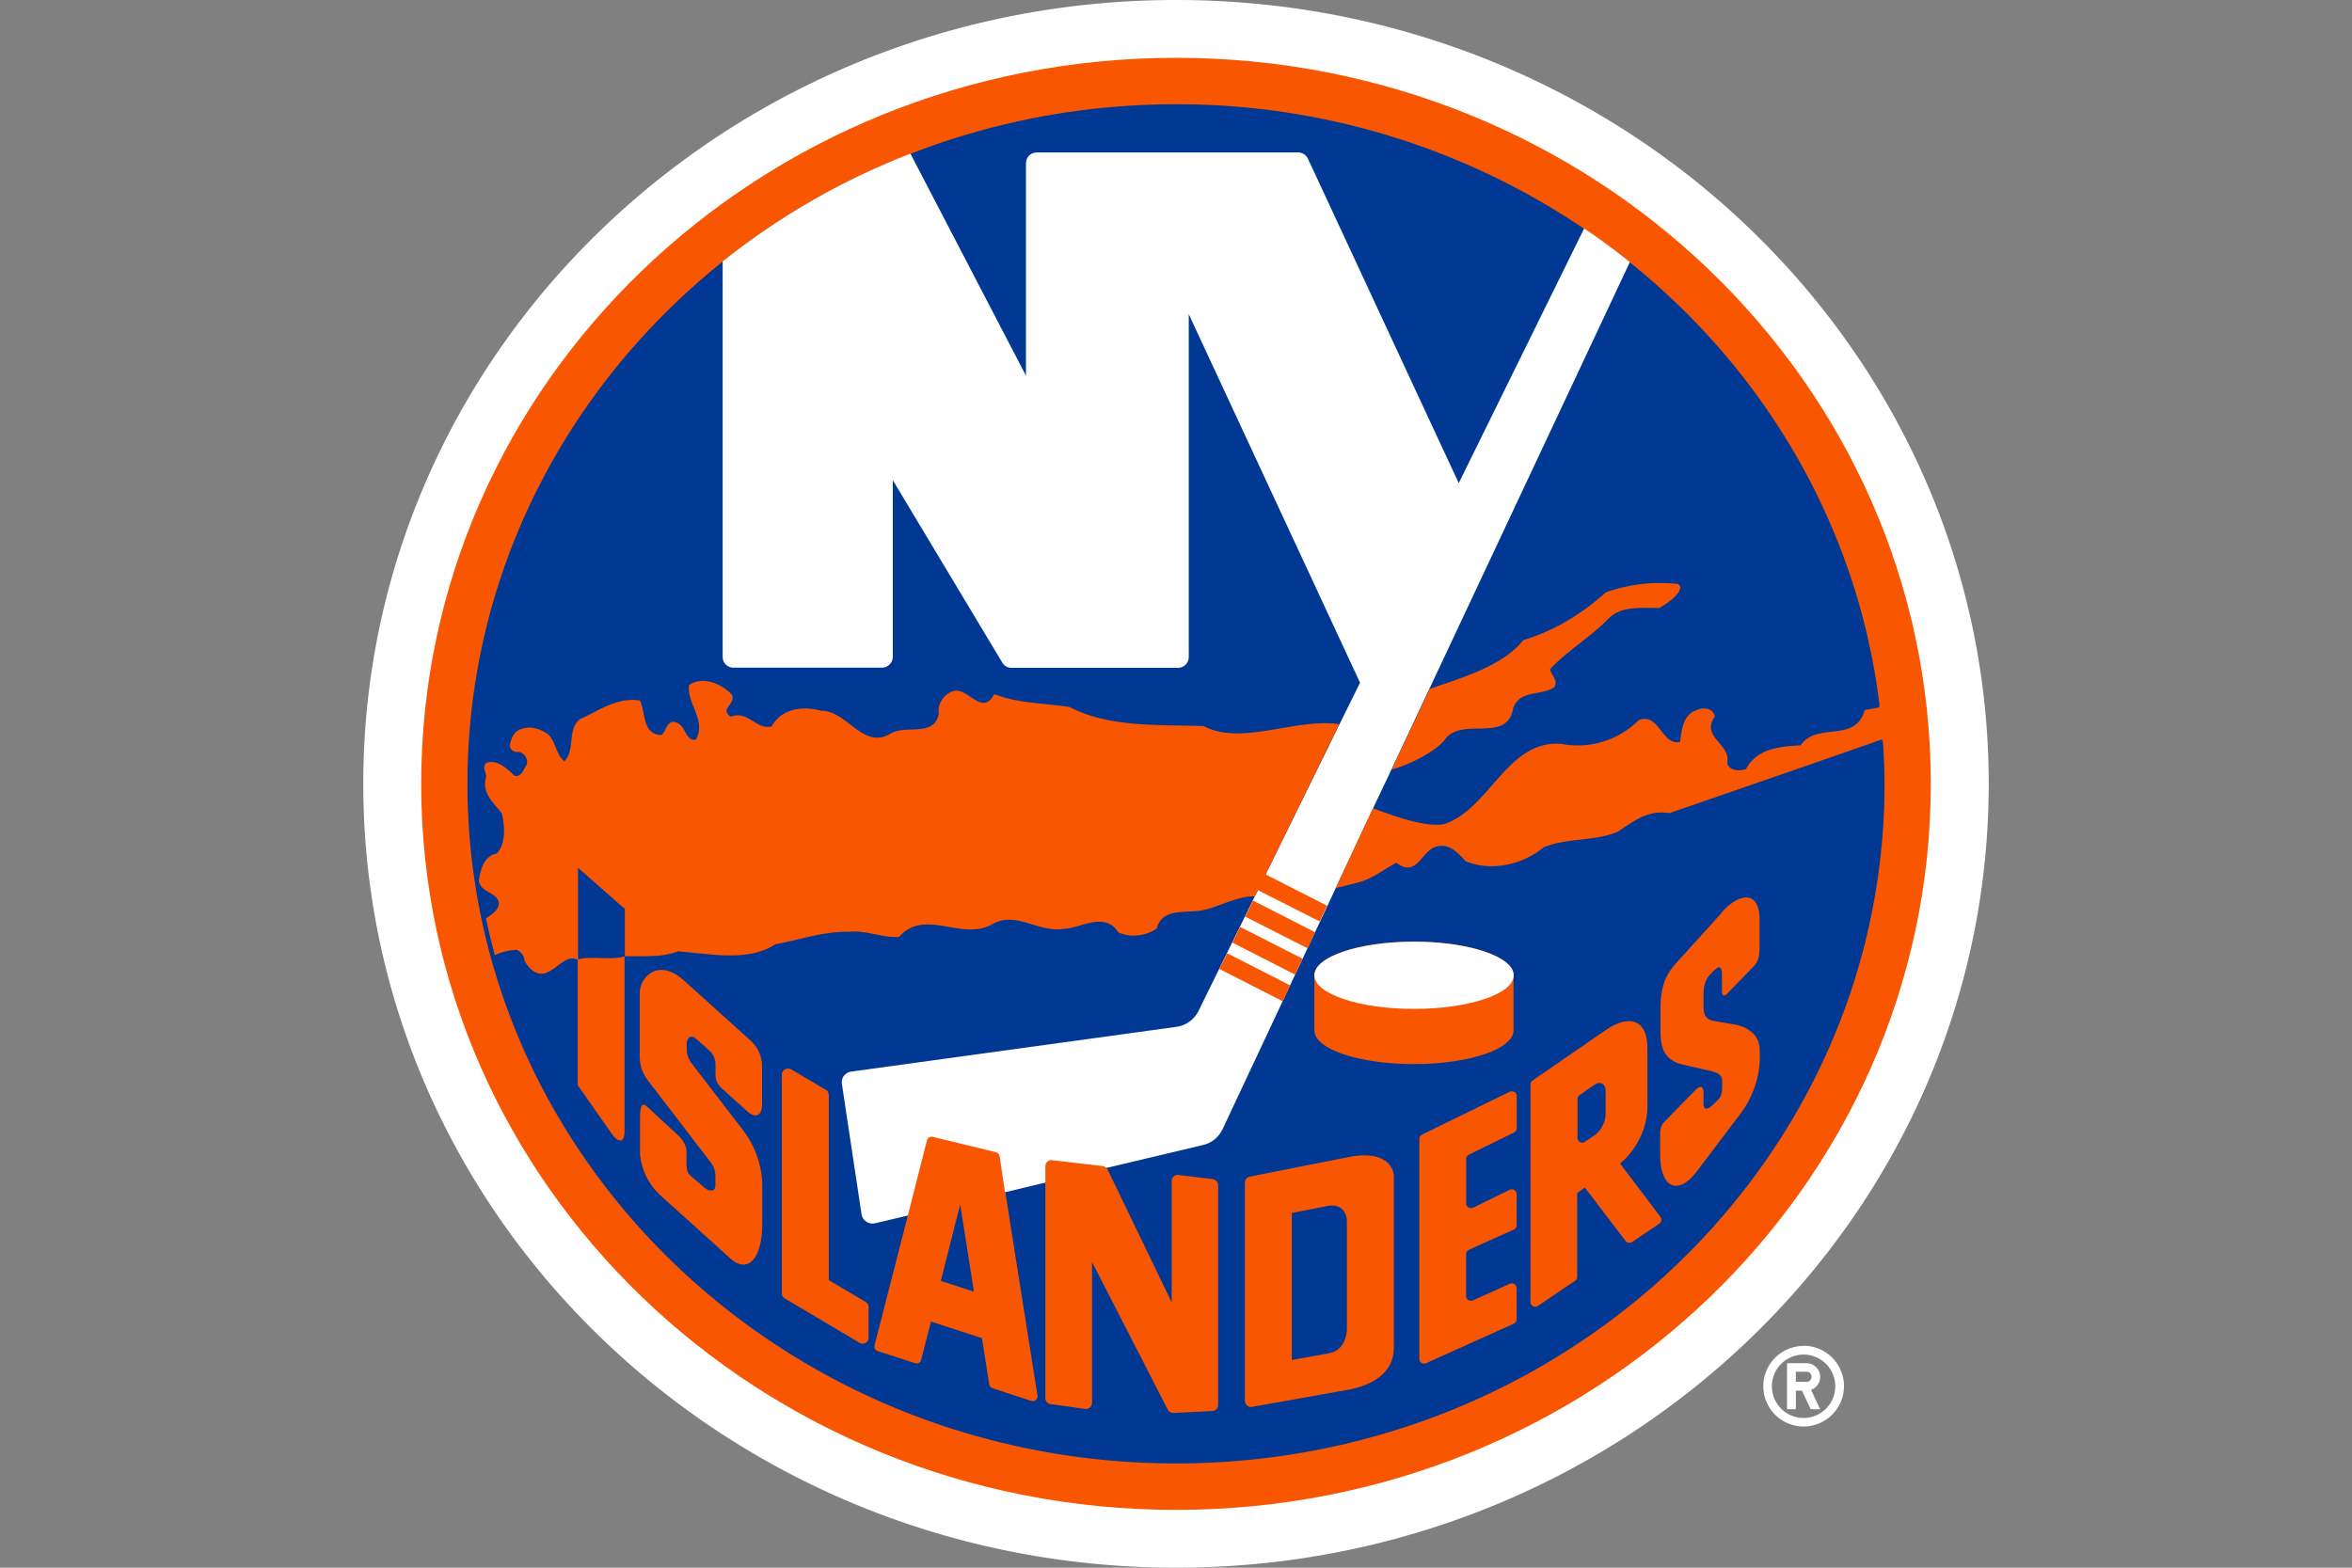 <svg xmlns="http://www.w3.org/2000/svg" viewBox="0 0 24 16"><rect x="0" y="0" width="24" height="16" fill="#808080" stroke="none"/><g fill="#FFF"><path d="M12 0C7.42 0 3.707 3.582 3.707 8S7.42 16 12 16s8.293-3.582 8.293-8S16.58 0 12 0zm6.404 13.737a.41.41 0 1 0 0 .822.41.41 0 0 0 0-.824zm0 .735a.323.323 0 1 1 0-.647.323.323 0 0 1 0 .647z"/><path d="M18.573 14.053a.14.14 0 0 0-.14-.14h-.198v.47h.09v-.19h.062l.09.19h.096l-.093-.198a.14.14 0 0 0 .093-.132zm-.14.05h-.108V14h.11c.028 0 .05.023.05.052s-.022.052-.05.052z"/></g><path d="M12 .59C7.746.59 4.298 3.906 4.298 8S7.746 15.41 12 15.41s7.702-3.317 7.702-7.41S16.254.59 12 .59z" fill="#f95602"/><path d="M19.205 7.562c-.008-.122-.015-.244-.03-.364h.004c-.22-1.813-1.164-3.41-2.55-4.522A7.41 7.41 0 0 0 12 1.064c-.958 0-1.87.18-2.708.505a7.3 7.3 0 0 0-1.916 1.1C5.786 3.94 4.77 5.855 4.77 8c0 3.83 3.237 6.936 7.23 6.936S19.23 11.83 19.23 8c0-.147-.008-.294-.017-.44" fill="#003893"/><path d="M11.29 11.92l.986-.234c.088-.02.16-.08.2-.163l.612-1.304.542-1.155.38-.813.19-.4.387-.824 2.044-4.352a6.952 6.952 0 0 0-.466-.344l-1.28 2.6-1.538-3.31a.11.11 0 0 0-.1-.065h-2.668a.11.11 0 0 0-.11.11v2.168L9.29 1.568a7.3 7.3 0 0 0-1.916 1.1v4.036c0 .062.05.11.11.11H9c.06 0 .11-.05.11-.11V4.9l1.116 1.86a.11.11 0 0 0 .096.056h1.698a.11.11 0 0 0 .11-.11v-3.5l1.748 3.762-.21.424L12.44 9.89l-.21.427a.296.296 0 0 1-.226.163l-3.32.457a.115.115 0 0 0-.073.043.114.114 0 0 0-.02.084l.2 1.327a.114.114 0 0 0 .138.094l.33-.078" fill="#FFF"/><g fill="#f95602"><path d="M13.165 10.057l-.643-.328-.08.16.647.33zm.255-.542l-.634-.324-.08.164.638.324zm-.845.105l.64.327.077-.162-.638-.325zm-2.32 2.547L10.2 11.8a.05.05 0 0 0-.037-.04l-.644-.157a.05.05 0 0 0-.06.035l-.195.766-.34 1.326a.05.05 0 0 0 .034.06l.38.123a.053.053 0 0 0 .04-.004.047.047 0 0 0 .022-.033l.1-.388.52.17.074.47a.05.05 0 0 0 .032.04l.397.13a.05.05 0 0 0 .046-.01.05.05 0 0 0 .017-.047l-.328-2.077z"/><path d="M13.672 7.392c-.445-.07-1 .225-1.39.018-.447-.014-.97.016-1.366-.194-.26-.04-.535-.038-.77-.132-.126.236-.27-.077-.42-.03a.216.216 0 0 0-.147.233c-.05.244-.345.102-.498.204-.28.16-.436-.24-.704-.237-.184-.05-.4-.027-.503.16-.157.04-.237-.166-.416-.1-.124-.077.056-.13.01-.223-.103-.112-.293-.194-.437-.1-.026.19.18.356.07.558-.106.02-.1-.134-.19-.17-.102-.05-.107.075-.162.124-.2-.01-.157-.232-.22-.354-.233-.036-.42.106-.61.19-.135.103-.047.322-.16.43-.09-.07-.083-.198-.17-.278-.077-.05-.167-.085-.26-.053-.086.02-.11.093-.128.168.002.045.047.08.096.067.056.014.1.08.074.138-.03.04-.05.122-.12.107-.075-.072-.183-.174-.29-.13-.045.04 0 .095 0 .138-.05.165.07.26.16.376.03.13.043.317-.055.41-.133.027-.167.174-.18.285.032.112.155.104.2.197.024.077-.06.135-.127.178.026.127.057.252.09.377a.554.554 0 0 1 .227-.054c.045.023.075.063.075.108.044.086.134.17.236.12.104-.043.197-.185.308-.127v1.28l.34.484c.083.123.138.093.138-.012V9.76c.178-.004.38.015.544-.05.325.022.713.112.995-.073.25-.045.48-.13.75-.128.182-.016.34.065.512.053.267-.302.646.056.962-.136.245-.125.454.094.717.054.165 0 .415-.185.558.035.12.06.29.037.393-.04.063-.23.33-.14.504-.194.115-.024.342-.142.496-.132l.03-.065.632.32.076-.16-.628-.32.752-1.533zm1.072.154c.18-.237.638.046.697-.32.07-.19.287-.12.42-.213.04-.07-.03-.12-.044-.183.175-.19.41-.323.6-.52.134-.132.344-.102.517-.105.08-.05.197-.12.215-.214l-.023-.03a1.66 1.66 0 0 0-.74.084c-.255.23-.536.396-.842.488-.21.266-.644.39-.954.497l-.39.824c.197-.052.457-.192.545-.306z"/><path d="M7.67 10.63l-.69-.622c-.266-.24-.452-.03-.452.125v.643c0 .123.04.195.097.27l.625.814a.23.23 0 0 1 .05.146v.09c0 .073-.065.067-.115.022l-.135-.115c-.05-.037-.045-.114-.045-.18v-.083c0-.044-.047-.123-.094-.16l-.31-.287c-.05-.045-.07-.007-.07.114v.372a.65.65 0 0 0 .21.423l.714.644c.174.155.323.004.323-.354v-.41a.95.95 0 0 0-.197-.548l-.526-.685s-.048-.06-.048-.142v-.07s.02-.104.102-.03l.134.12a.19.19 0 0 1 .058.14v.097c0 .057.015.1.067.147l.252.226c.104.096.156.027.156-.057v-.384a.354.354 0 0 0-.106-.265zm1.167 2.66l-.38-.225v-1.887c0-.02-.01-.042-.028-.054l-.356-.21c-.02-.01-.043-.01-.062 0s-.033.032-.033.055v2.23c0 .02.01.042.03.053l.763.453a.06.06 0 0 0 .062 0 .06.06 0 0 0 .03-.054v-.31a.064.064 0 0 0-.03-.053zm4.908-1.478l-.992.197a.063.063 0 0 0-.05.06v2.23c0 .017.01.034.022.046s.032.017.05.014l.97-.173c.478-.085.478-.372.478-.434v-1.75s0-.286-.478-.19zm1.707-.666a.05.05 0 0 0-.048-.003l-.894.437a.047.047 0 0 0-.027.044v2.245c0 .016.008.03.022.04s.03.01.047.004l.894-.403a.047.047 0 0 0 .03-.044v-.317a.05.05 0 0 0-.023-.043.05.05 0 0 0-.047-.004l-.376.17a.05.05 0 0 1-.07-.045v-.426c0-.02.013-.037.03-.046l.456-.205a.047.047 0 0 0 .03-.044v-.32a.054.054 0 0 0-.023-.04.048.048 0 0 0-.048-.003l-.373.183c-.016.007-.033.006-.048-.003s-.023-.024-.023-.042v-.453a.05.05 0 0 1 .03-.045l.46-.225a.05.05 0 0 0 .026-.045v-.328a.047.047 0 0 0-.023-.04zm1.078.73s.28-.21.28-.59V10.7c0-.313-.2-.342-.428-.185l-.745.514a.048.048 0 0 0-.02.04v2.22a.048.048 0 0 0 .075.04l.38-.257a.047.047 0 0 0 .022-.04v-.856l.078-.055.416.545a.05.05 0 0 0 .067.01l.277-.187c.01-.008.02-.02.02-.033a.044.044 0 0 0-.01-.038l-.412-.545zm1.044-2.566l-.48.53c-.124.14-.15.287-.15.457v.226c0 .158.03.3.235.344l.262.06c.085.02.132.042.132.103v.06c0 .092-.02.114-.06.153s-.13.132-.13.016v-.1c0-.083-.034-.083-.087-.03l-.304.312c-.036.032-.052.07-.052.135v.2c0 .357.186.428.374.18l.455-.602a.975.975 0 0 0 .187-.637c0-.17-.146-.24-.25-.26l-.223-.038c-.08-.015-.1-.07-.1-.146v-.12c0-.038 0-.135.063-.202l.045-.046c.047-.048.08-.047.08.04v.174c0 .036.02.057.053.023l.278-.287c.047-.05.053-.125.053-.177v-.29c0-.304-.207-.276-.383-.08zm-3.144.3c-.563 0-1.018.153-1.018.343v.564c0 .19.455.343 1.017.343.56 0 1.015-.153 1.015-.343v-.564c0-.19-.457-.343-1.017-.343zm-.18-.804c.218.166.254-.15.43-.17.11-.024.204.073.274.153.264.11.582.036.796-.14.23-.1.524-.06.758-.16.156-.104.307-.227.527-.19.652-.225 1.584-.547 2.262-.785-.008-.12.015-.197 0-.317l-.27.05c-.093.343-.488.115-.654.36-.213.012-.444.03-.557.243-.068.02-.166.02-.192-.06.046-.196-.274-.265-.127-.474-.01-.09-.116-.1-.184-.07-.142.05-.152.203-.17.327-.192.035-.21-.303-.42-.224a.886.886 0 0 1-.794.243c-.55-.042-.73.67-1.197.82-.2.032-.503-.084-.722-.162l-.38.814.223-.056c.147-.035.263-.133.397-.204zm-1.872 3.228l-.354-.042c-.018-.002-.034.003-.048.015s-.02.03-.02.047v1.238l-.654-1.356c-.003-.006-.01-.01-.013-.015a.064.064 0 0 0-.038-.02l-.514-.06a.062.062 0 0 0-.07.06v2.367c0 .03.02.058.052.062l.354.05a.064.064 0 0 0 .05-.017.064.064 0 0 0 .02-.047V12.88l.773 1.507a.063.063 0 0 0 .058.034l.396-.02a.062.062 0 0 0 .06-.063v-2.24a.06.06 0 0 0-.055-.062z"/></g><path d="M13.537 12.31l-.355.07v1.5l.377-.068c.185-.033.185-.244.185-.244V12.46s0-.193-.21-.15zm2.733-1.24l-.153.108a.045.045 0 0 0-.02.04v.395c0 .02.01.035.025.044a.05.05 0 0 0 .05-.003l.108-.074a.287.287 0 0 0 .104-.214v-.23c0-.067-.05-.108-.113-.065zm-6.332 2.113l-.14-.89-.198.78zM6.376 9.76v-.483l-.478-.42v.934c.146-.037.326.013.478-.03z" fill="#003893"/><ellipse cx="14.429" cy="9.954" rx="1.017" ry=".343" fill="#FFF"/></svg>